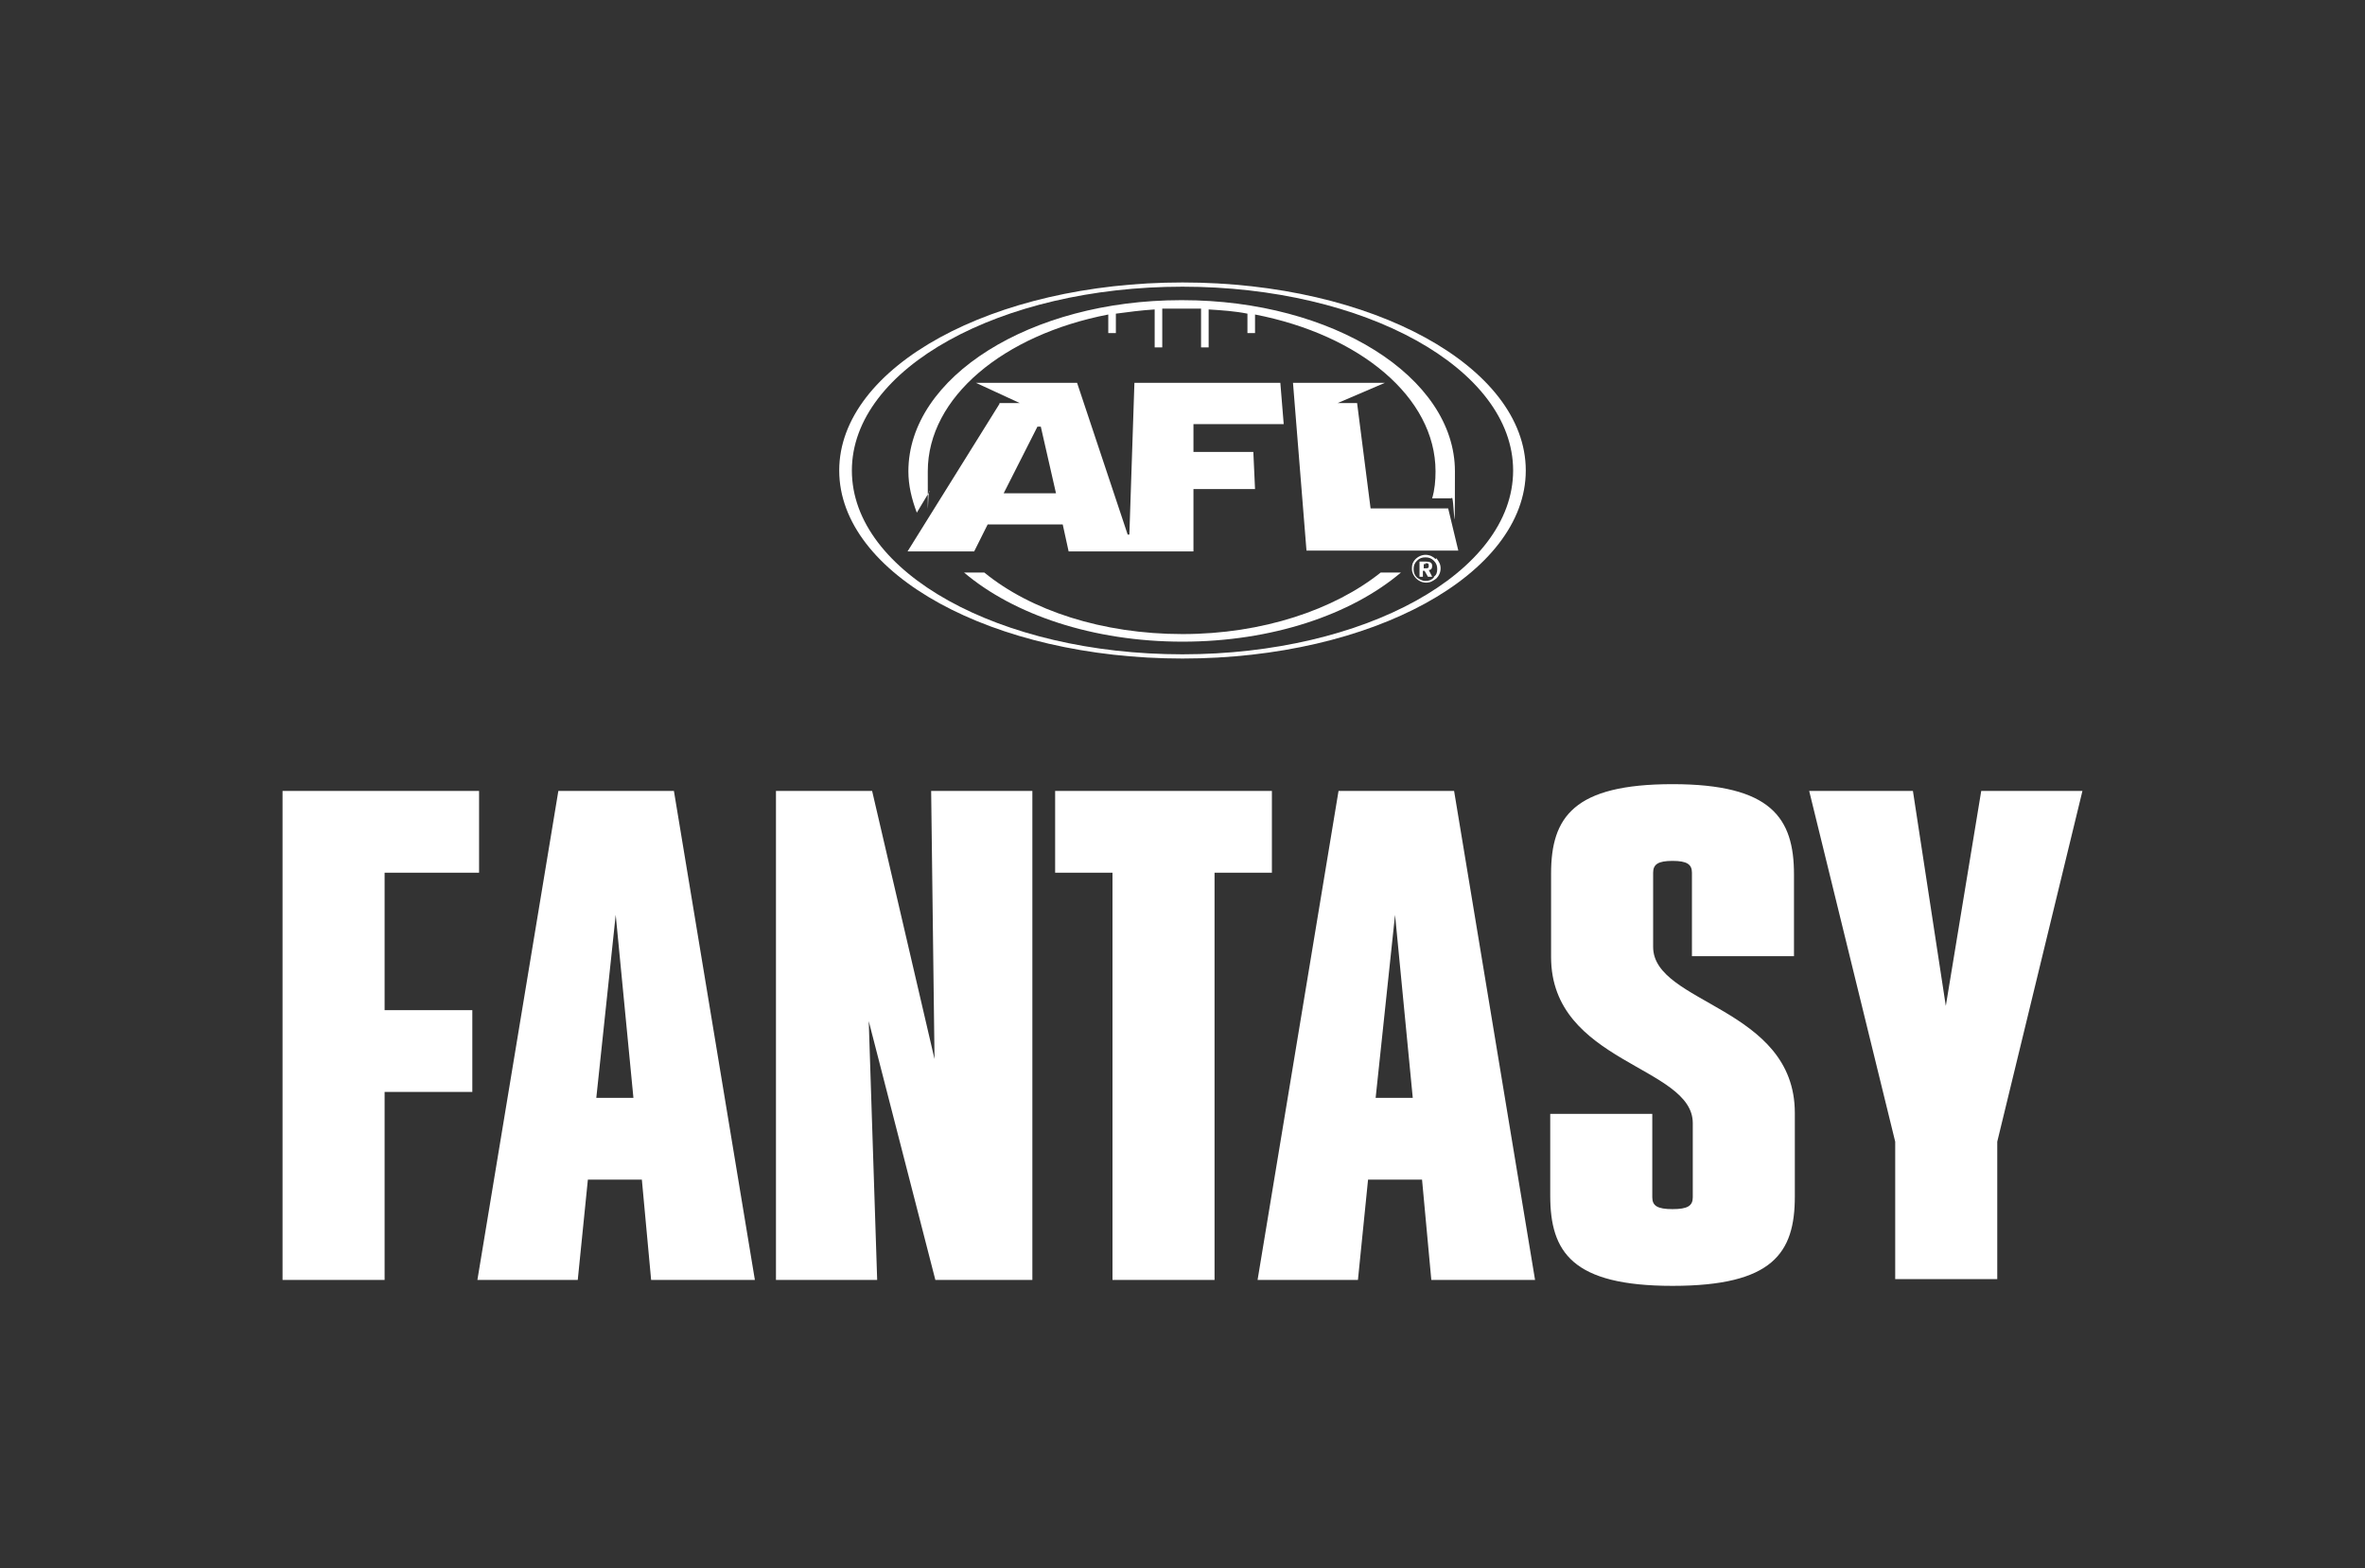 <svg id="Artwork" xmlns="http://www.w3.org/2000/svg" version="1.1" viewBox="0 0 280.4 186"><rect x="0" y="0" width="280.4" height="186" fill="#333333" stroke="none"/><defs><style>.st0{fill:#fff}</style></defs><path class="st0" d="M45.6 103.5v16.3H56v9.7H45.6v22.3H33.5v-58h23.3v9.7H45.6zM76 139.9h-6.3l-1.2 11.9H56.6l9.6-58h13.7l9.6 58H77.2l-1.1-11.9zm-.9-9.7L73 108.5l-2.3 21.7h4.4zm16.8-36.4h11.5l7.4 31.8-.4-31.8h12v58h-11.5l-7.9-30.7 1 30.7H92v-58zm58.9 9.7H144v48.3h-12.1v-48.3h-6.8v-9.7h25.7v9.7zm17.7 36.4h-6.3l-1.2 11.9h-11.9l9.6-58h13.7l9.6 58h-12.3l-1.1-11.9zm-1-9.7l-2.1-21.7-2.3 21.7h4.4zm33.1-16.8v-9.9c0-1-.6-1.4-2.3-1.4s-2.3.4-2.3 1.4v8.8c0 6.8 16.8 7.1 16.8 19.7v9.9c0 6.7-2.6 10.6-14.5 10.6s-14.5-4-14.5-10.7v-9.7h12.1v9.9c0 1 .6 1.4 2.4 1.4s2.4-.4 2.4-1.4v-8.8c0-6.8-16.8-7.1-16.8-19.7v-9.9c0-6.7 2.7-10.6 14.4-10.6s14.4 4 14.4 10.7v9.7h-12.1zm36.2 22v16.3h-12.1v-16.3l-10.2-41.6h12.3l3.9 25.5 4.2-25.5h12l-10.1 41.6zM140.2 33.5c-22.5 0-40.7 10-40.7 22.3s18.2 22.3 40.7 22.3 40.7-10 40.7-22.3-18.2-22.3-40.7-22.3zm0 44.1c-21.7 0-39.2-9.7-39.2-21.8S118.6 34 140.2 34s39.2 9.7 39.2 21.8-17.6 21.8-39.2 21.8z"/><path class="st0" d="M140.2 35.6c17.8 0 32.3 9.1 32.3 20.3s-.1 2.2-.4 3.2h-2.3c.3-1 .4-2.1.4-3.2 0-8.8-9-16.2-21.4-18.6v2.2h-.9v-2.3c-1.5-.3-3-.4-4.6-.5v4.5h-.9v-4.6h-4.6v4.6h-.9v-4.5c-1.6.1-3.1.3-4.6.5v2.3h-.9v-2.2C119 39.7 110 47.1 110 55.9s0 1.6.2 2.4l-1.5 2.5c-.6-1.6-1-3.2-1-4.9 0-11.2 14.5-20.3 32.3-20.3m.2 40.5c-10.6 0-20-3.2-25.9-8.2h2.4c5.5 4.5 14 7.3 23.5 7.3s18-2.9 23.5-7.3h2.4c-5.9 5-15.3 8.2-25.9 8.2"/><path class="st0" d="M154.9 65.3l-1.6-19.9h10.9l-5.6 2.4h2.3l1.6 12.5h9.2l1.2 5h-18.1zm-36.4-17.5h2.4l-5.2-2.4h12l6 18h.2l.6-18h17.3l.4 4.9h-10.7v3.3h7.1l.2 4.4h-7.3v7.4h-14.8l-.7-3.2h-8.9l-1.6 3.2h-7.9l10.9-17.5zm4.9 2.8h-.4l-4 7.9h6.2l-1.8-7.9zm46.8 15.7c-.3-.3-.7-.5-1.2-.5s-1.1.3-1.4.8c-.2.3-.2.6-.2.9 0 .4.2.8.5 1.1.3.3.7.5 1.2.5s.8-.2 1.2-.5c.3-.3.5-.7.5-1.2s-.2-.8-.5-1.2zm-.2 2.2c-.3.3-.6.4-1 .4s-.7-.2-1-.4c-.3-.3-.4-.6-.4-1s.1-.7.4-1c.3-.3.6-.4 1-.4s.7.1 1 .4c.3.3.4.6.4 1s-.1.7-.4.9z"/><path class="st0" d="M169 66.8c.3 0 .4 0 .4.3s-.1.3-.4.3h-.2v-.5h.2m.8 1.5l-.4-.8c.3 0 .4-.2.4-.5 0-.4-.3-.5-.8-.5h-.7v1.8h.4v-.7h.2l.4.7h.5z"/></svg>